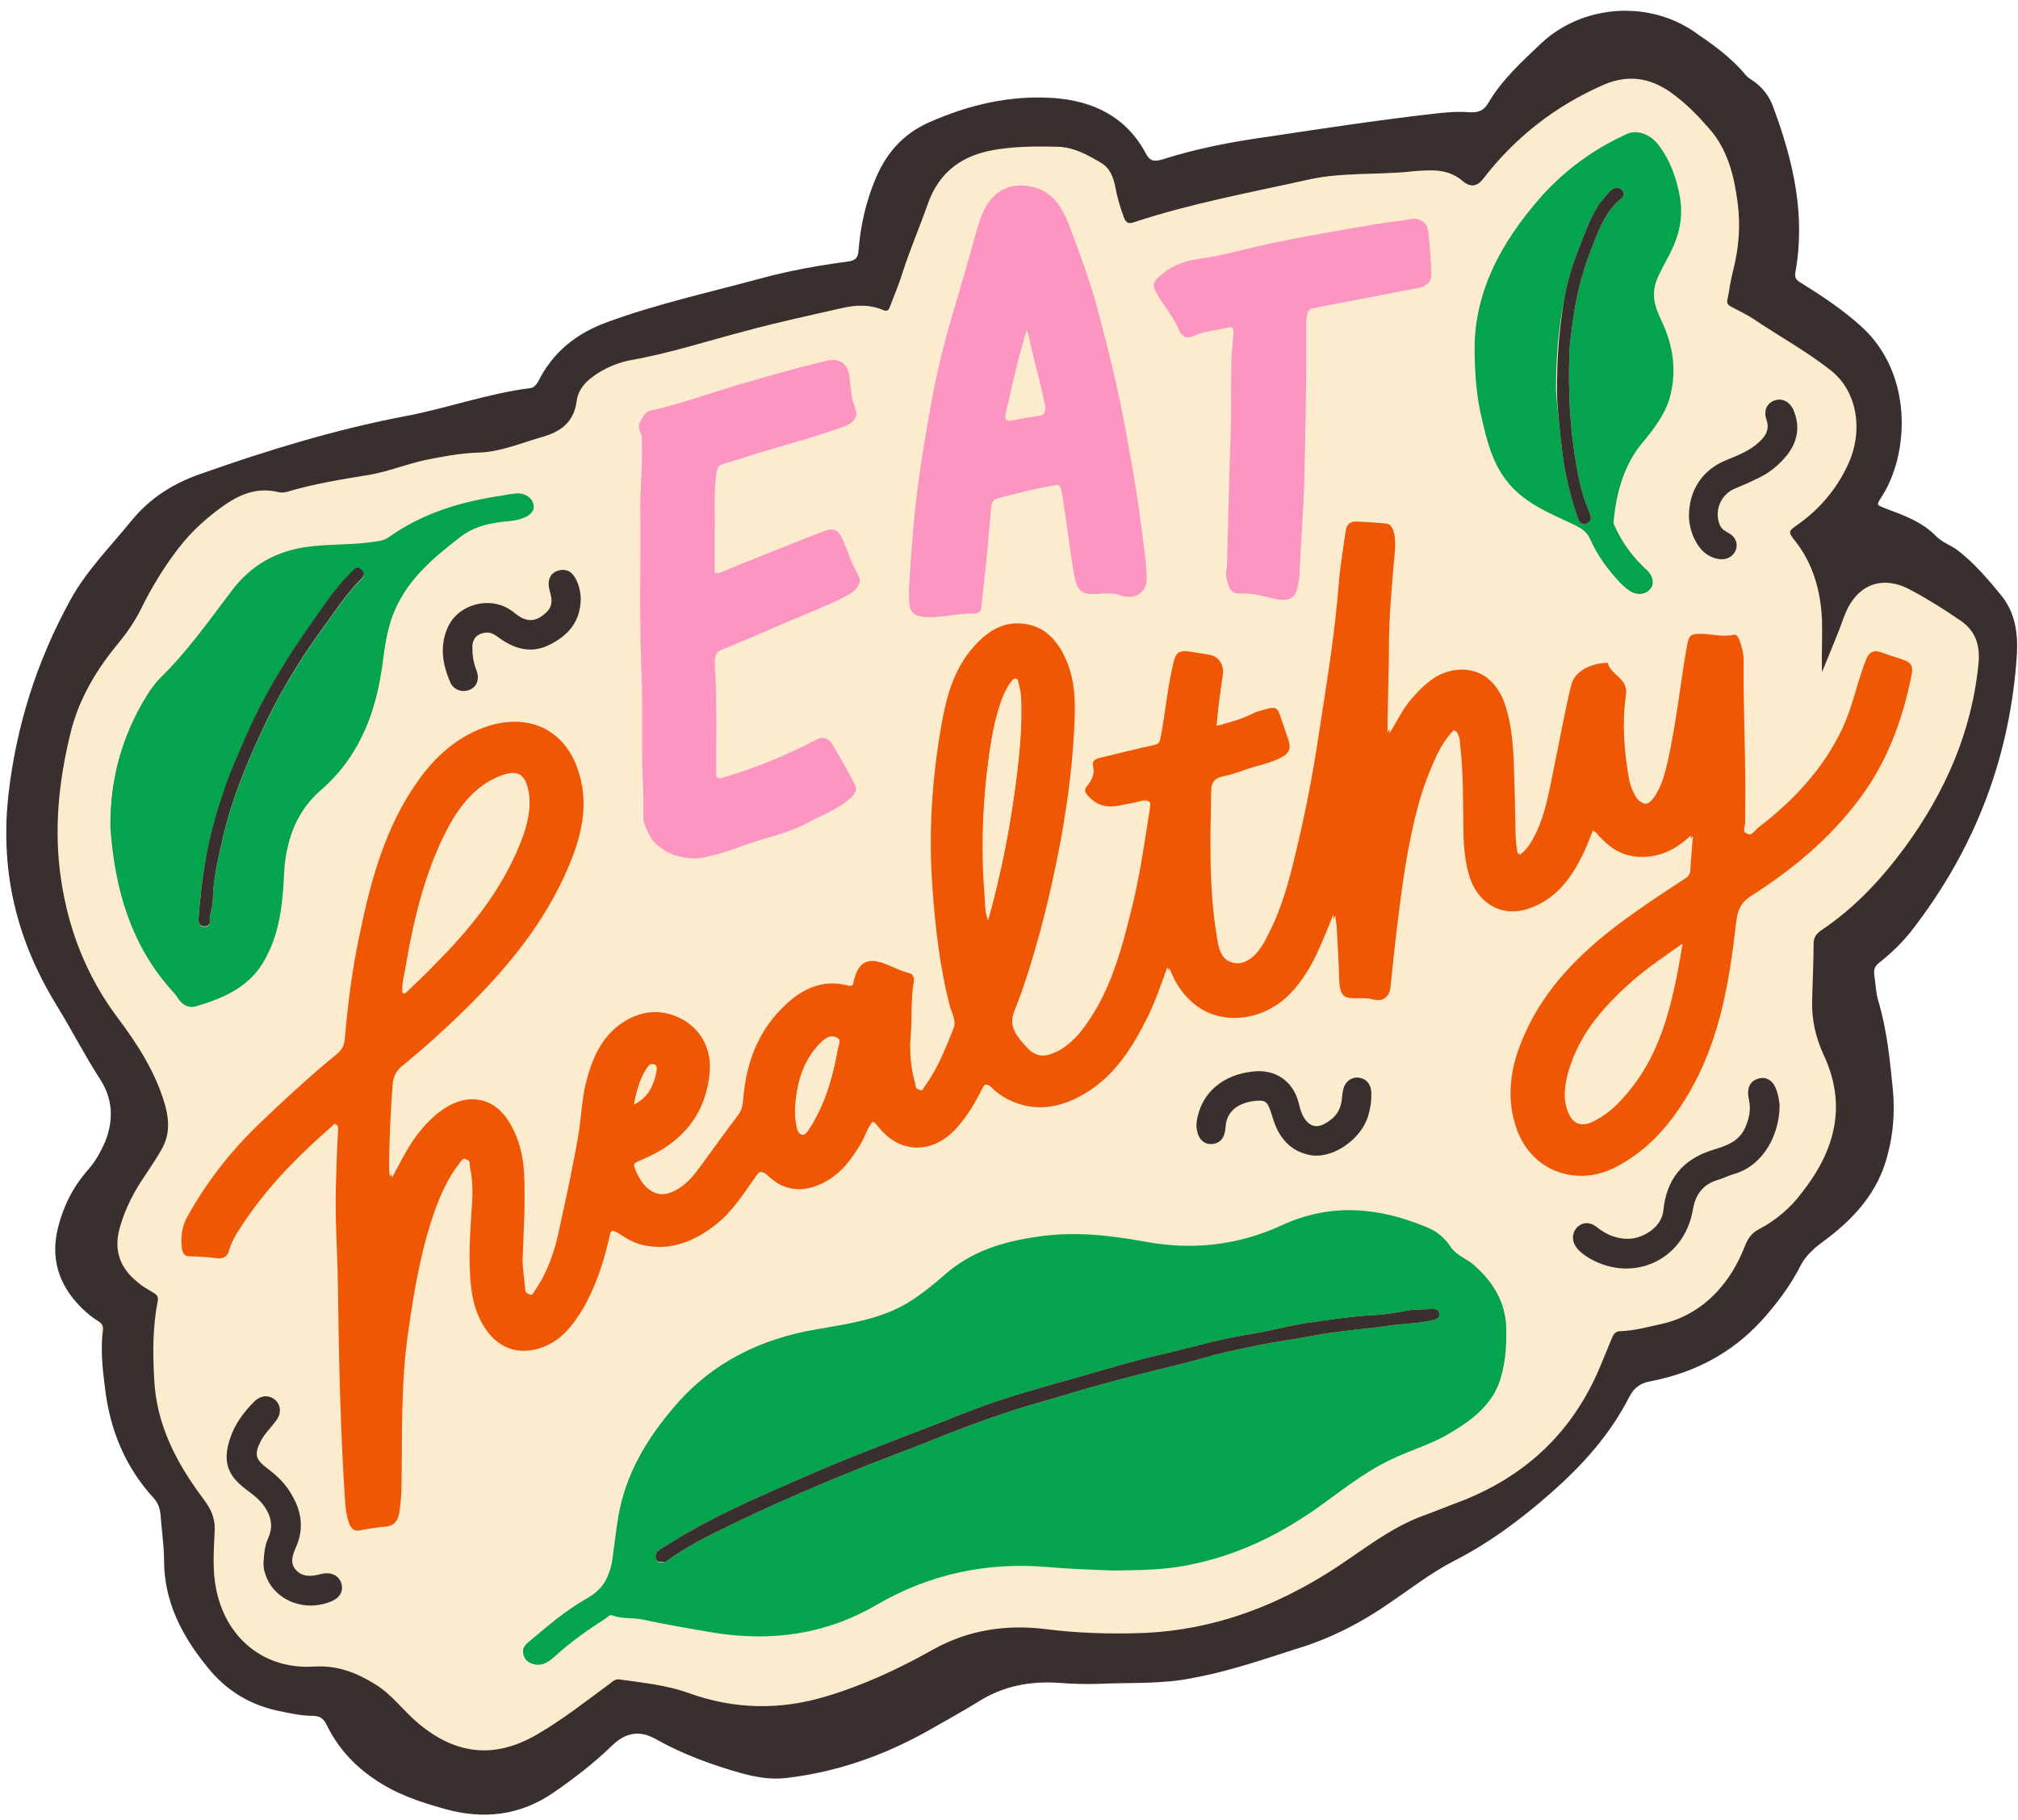 <?xml version="1.0" encoding="UTF-8"?><svg xmlns="http://www.w3.org/2000/svg" xmlns:xlink="http://www.w3.org/1999/xlink" height="369.5" preserveAspectRatio="xMidYMid meet" version="1.0" viewBox="-181.3 272.8 409.7 369.5" width="409.7" zoomAndPan="magnify"><g id="change1_1"><path d="M-115.8,365.3l43.1-9.7l14.7-10.7l54.7-17c0,0,2-23.3,9.3-25.3s31.3-11.6,45.7,7.2l66.4-7.9l23.4-17.3H159 l16.4,14.5v31.5l23.3,18.1l-5.3,37.6l27.3,9.7v25.2l-13,30.5l-14.3,16.8l4.7,39l-36.4,38.4l-13.2,4.7l-23.7,26.9L74,605.9l-51.8,4.8 l-28.7,10.5l-33.5,3.3l-12.3-4.7l-20.3,13.3l-23.3-5.2l-19.7-10.8l-14.3-6.5l-14.8-20.8v-15.4l-14-13.8l-2.5-19.8l-4-17.7l12.7-24.3 l-20-40l3.1-53.7l28.6-33L-115.8,365.3z" fill="#FCECCD"/></g><g id="change2_1"><path d="M65.8,419.6c3.3-0.9,6.2-1.7,9.2-2.6c2.9-0.9,3.4-0.6,4.3,2.2c0.4,1.4,0.9,2.7,1.4,4.1 c0.6,1.6,0.3,2.5-1.3,3.4c-2.4,1.3-5,1.7-7.5,2.6c-1.4,0.5-2.8,1-4.3,1.3c-1.8,0.3-2.6,1.1-2.6,3c-0.2,10-0.5,20,1.2,29.9 c0.1,0.7,0.2,1.3,0.4,1.9c0.7,2.8,3.2,3.8,5.6,2.3c2.2-1.4,3.2-3.6,4.3-5.8c3-6,4.5-12.6,6-19.1c1.9-8.1,3.3-16.3,4.5-24.5 c1.4-9,2.8-17.9,3.5-27c0.3-3.6,0.9-7.1,1.4-10.7c0.2-1.3,0.9-2,2.3-1.9c1.9,0.1,3.9,0.2,5.8,0.4c1.1,0.1,1.7,0.7,2,1.7 c0.3,1.3,0.4,2.6,0.3,4c-0.5,6-1.1,11.9-1.2,17.9c-0.1,5.6-0.2,11.1-0.3,16.7c0,0.6,0,1.2,0,2.3c1.6-2.6,2.7-4.9,4.3-6.8 c1.9-2.2,3.9-4.3,6.6-5.4c5.4-2.1,10.7,0.4,12.8,6.1c1.3,3.6,1.8,7.4,1.9,11.3c0.2,5.2,0.2,10.3,0.4,15.5c0,1.3,0.2,2.5,0.4,4 c1.7-1.2,2.5-2.8,3.3-4.4c2-4.1,2.7-8.5,3.6-12.9c1.2-5.7,2.2-11.5,3.6-17.2c0.8-3.3,5-4.6,7.5-4.5c0.1,0,0.3,0,0.3,0.1 c0.4,2.6,4.2,3,3.7,6.6c-0.8,5.6-0.4,11.3,0.6,16.9c0.2,1.3,0.7,2.5,1.3,3.6c1.1,1.8,2.1,1.9,3.4,0.1c1.5-2.1,2.1-4.5,2.7-6.9 c1.8-7.9,2.6-16,4-23.9c0.4-2.1,0.7-2.4,2.8-2.4c2.2,0,4.4,0.7,6.6,0.2c1-0.2,1.5,0.9,1.8,1.7c0.4,1.1,0.8,2.3,0.7,3.6 c-0.1,10.5,0.5,21,0.3,31.5c0,0.4,0,0.8,0,1.2c0.1,0.8-0.6,2,0.1,2.4c0.8,0.5,1.5-0.7,2.1-1.2c7.2-5.5,13.3-12,17.2-20.3 c1.9-4.1,2.8-8.5,4.3-12.7c0.2-0.5,0.4-1,0.6-1.5c0.6-1.3,1.5-1.6,2.8-1.2c1.6,0.6,3.2,1,4.7,1.6c1.8,0.6,2.4,1.4,2,3.2 c-1.8,9.1-4.9,17.6-10.5,25.1c-6.1,8.2-13.8,14.5-22.2,19.9c-2,1.3-2.6,2.8-2.9,5.1c-1.4,12.4-3.3,24.6-10,35.5 c-3.6,6-8.2,11.1-14.5,14.4c-8.4,4.3-17.9,0.4-20.7-8.6c-2-6.3-0.9-12.4,1.7-18.3c4.1-9.5,11.2-16.6,19.4-22.8 c4.3-3.2,8.8-6.2,13.3-9.1c0.8-0.5,1.1-1.1,1.1-2c0.1-2,0.3-4.1,0.5-6.6c-3.1,3-6.4,4.6-10.4,4.4c-4-0.1-6.9-2.3-9.5-5.4 c-0.7,1.7-1.3,3.4-2.1,5c-2.2,4.5-5.1,8.5-9.9,10.5c-5.8,2.4-11.4-0.2-13.4-6.1c-1.1-3.5-1.3-7.1-1.3-10.7c-0.1-5.2,0-10.4-0.6-15.6 c-0.1-1.1,0-2.3-0.9-3.5c-2.1,2.2-3.3,4.8-4.5,7.4c-2.9,6.7-4.3,13.8-5.5,21c-1.3,7.9-2.1,15.8-2.9,23.8c-0.2,2.1-1.7,3.1-3.7,2.5 c-1.1-0.3-2.2-0.3-3.3-0.2c-2.8,0.1-3.7-0.9-3.8-3.7c-0.1-3.6-0.3-7.1-0.5-10.7c0-0.7-0.2-1.4-0.3-2.6c-1,2.5-1.8,4.5-2.7,6.5 c-1.6,3.5-3.4,6.8-6.1,9.6c-5.1,5.2-12.7,6.4-18.4,2.9c-2.4-1.5-4.2-3.6-5.5-6.1c-0.3-0.6-0.6-1.3-1-2.2c-1.4,3.8-2.6,7.3-4.3,10.7 c-3,5.7-6.4,11.1-11.9,14.6s-11.3,4.4-17.2,1c-1-0.6-1.9-1.3-2.7-2.1c-0.7-0.7-1-0.6-1.4,0.3c-1.3,2.7-2.9,5.3-4.9,7.7 c-5.1,6.1-12.2,5.9-17-0.4c-0.1-0.1-0.2-0.2-0.4-0.5c-1.1,1.3-1.5,2.9-2.3,4.3c-1.9,3.4-4.2,6.4-7.8,8.2c-4.2,2.1-8.1,1.6-11.5-1.6 c-0.9-0.9-1.3-0.9-2.1,0.2c-2.4,3.5-4.7,7.1-8.1,9.8c-4.4,3.5-9.2,5.5-14.9,4.2c-1.8-0.4-3.4-1.3-4.9-2.3c-1.3-0.9-1.5-0.8-1.9,0.8 c-1.1,5.2-2.7,10.2-5.5,14.7c-1.9,3.2-4.2,6.1-7.9,7.5c-4.2,1.7-8.5,0.6-11.4-2.9c-3-3.7-3.7-8.1-3.9-12.6 c-0.2-4.4,0.1-8.9,0.4-13.3c0.2-2.7,0.2-5.3-0.4-8c-0.1-0.5,0.1-1.3-0.6-1.4c-0.6-0.1-0.9,0.6-1.2,1c-2.2,2.8-3.7,5.9-4.8,9.2 c-2.9,8-4.3,16.4-5.5,24.8c-1.6,10.8-1.1,21.6-1.4,32.4c0,1.6-0.1,3.2-0.5,4.8c-0.3,1.6-1.3,2.4-2.8,2.5c-1.7,0.1-3.3,0.3-4.9,0.7 c-1.6,0.3-2.5-0.5-2.9-1.8c-0.4-1.2-0.6-2.5-0.7-3.7c-1-14.8-1.3-29.6-1.5-44.5c-0.1-6.8-0.6-13.5-0.4-20.3c0.1-3.5,0.2-7,0.4-10.5 c0-0.5,0.2-1.1-0.2-1.8c-0.8,0.7-1.5,1.3-2.2,2c-6.5,5.7-12.4,11.9-17,19.2c-0.9,1.5-1.8,2.9-2.3,4.6c-0.3,1.2-1.1,1.7-2.3,1.6 c-1.9-0.2-3.8-0.3-5.6-0.4c-1.4,0-2-0.8-2.1-2c-0.2-2.1,0-4.1,1-6c3.9-7.1,8.8-13.4,14.6-19c5.1-4.9,10.3-9.7,15.8-14.2 c1-0.8,1.6-1.8,1.7-3.1c0.6-7.1,1.5-14.2,3-21.2c2.3-11.1,5.2-21.9,11.9-31.3c3.7-5.2,8.4-9.3,14.6-11.2c7.4-2.2,15.1,0.4,18.1,8.8 c2.5,6.9,1,13.5-1.7,19.9c-4.8,11.5-12.6,20.9-21.4,29.5c-4,3.9-8.1,7.6-12.4,11.1c-1.3,1.1-1.9,2.2-2,4c-0.4,5.6-0.6,11.2-0.7,16.8 c0,0.6,0,1.1,0.2,1.7c1.5-2.7,2.8-5.5,4.6-8c1.9-2.6,4-4.9,6.8-6.5c4.8-2.8,10.1-1.3,13,3.8c1.8,3.1,2.6,6.4,2.8,10 c0.3,5.8-0.2,11.7-0.3,17.5c-0.1,1.9,0.3,3.8,0.5,5.6c0,0.5,0.1,1.3,0.7,1.4c0.5,0.1,0.7-0.6,1-1c2.5-3.7,3.9-7.8,4.8-12.1 c1.4-6.4,2.8-12.8,3.9-19.2c0.6-3.5,0.7-7.1,1.5-10.5c1.2-4.8,3-9.4,7.4-12.4c4.2-2.8,8.6-2.9,12.9-0.4c4.3,2.6,5.8,6.7,5.2,11.4 c-1,8.3-5.9,13.7-13.5,16.9c-2,0.9-2.1,0.8-1.2,2.8c2.1,4.5,5,5.3,9,2.3c1.8-1.4,3.1-3.3,4.4-5.1c2.2-3,4.4-6.1,6.7-9.1 c0.8-1,1-2.1,1.1-3.4c0.6-7.4,3.1-14,8.6-19.1c3.5-3.3,7.6-5.2,12.6-3.9c0.6,0.2,1.1,0.1,1.2-0.7c0-0.3,0.1-0.5,0.2-0.8 c0.9-3.3,2.8-4.2,6.2-2.9c1.6,0.6,3.2,1.5,5,1.9c1.1,0.3,1.3,1.2,1.2,2.1C4,476,4.3,479.6,4,483.1c-0.3,3.3,0,6.6,0.9,9.9 c0.1,0.5,0.2,1.1,0.7,1.2s0.6-0.6,0.9-0.9c2.6-3.6,4.2-7.7,5.8-11.7c0.6-1.6-0.3-2.9-0.7-4.3c-2.1-8-3-16.1-3.6-24.3 c-0.8-11-0.1-22,1.8-32.8c1-5.8,2.5-11.5,6.6-16.1c3-3.4,6.6-5.6,11.5-4.4c3.9,1,6.2,3.9,7.7,7.4c1.5,3.4,1.8,7.1,1.7,10.8 c-0.2,8.6-1.3,17-2.8,25.5c-1.1,6.4-2.5,12.7-4.3,19c-1.5,5.4-3.1,10.8-5.2,16c-1.1,2.9,0.2,4.8,2.9,7.6c1.5,1.6,3.4,1.4,6,0 c3.5-2.1,5.6-5.4,7.6-8.8c3.3-5.9,5.1-12.4,6.7-18.9c1.8-6.9,2.8-14,3.9-21c0.3-1.9,0.2-2-1.6-1.6c-1.5,0.3-2.9,0.6-4.4,0.9 c-2.5,0.5-4.6-0.2-6.4-2.1c-0.7-0.7-1-1.3-0.3-2.1c1-1.2,1.6-2.5,1.2-4.1c-0.2-0.9,0.4-1.4,1.3-1.6c3.7-0.9,7.3-1.8,11-2.6 c0.9-0.2,1.2-0.4,1.4-1.4c1-5.1,1.4-10.2,2.6-15.2c0.5-2.2,1.1-2.7,3.3-2.4c1.3,0.2,2.5,0.4,3.8,0.6c2.6,0.4,3.8,2.2,3.3,4.8 C66.5,412.9,66.1,416.1,65.8,419.6z M-99.4,473.9c0.5,0.2,0.7-0.2,0.9-0.4c1.9-1.8,3.9-3.7,5.7-5.6c7-7,13.2-14.7,17-23.9 c1.4-3.4,2.5-6.9,1.8-10.6c-0.7-3.6-2.4-4.4-5.9-3c-4.7,1.9-7.8,5.7-10.2,10c-4.7,8.7-7,18.2-8.7,27.9 C-99,470.2-99.6,472-99.4,473.9z M160.3,464.4c-3.7,2.6-7.1,4.9-10.1,7.5c-5.4,4.8-10.2,10-12.6,17c-1,2.8-1.6,5.7-0.6,8.6 c1,3,3,3.6,5.7,2.1c2-1.1,3.7-2.4,5.2-4.1C156,487,158.4,476.1,160.3,464.4z M19.4,459c0.5-1.8,0.9-3.1,1.2-4.4 c1.9-7.5,3.3-15,4.3-22.6c0.8-5.9,1.4-11.9,1.1-17.9c-0.1-0.9-0.3-1.7-0.5-2.6c-0.1-0.3-0.1-0.9-0.6-0.9c-0.4-0.1-0.7,0.3-0.9,0.6 c-0.9,1.2-1.6,2.6-2.1,4.1c-1.6,4.6-2.2,9.4-2.8,14.3c-0.9,8.2-1.1,16.4-0.4,24.6C18.8,455.6,18.7,457.1,19.4,459z M-19.7,497.4 c0,0.7-0.1,1.5,0,2.2c0.2,1.1,0.2,2.7,1.3,3c0.9,0.2,1.5-1.3,2.1-2.1c0.1-0.1,0.2-0.3,0.2-0.4c2.7-4.6,4.1-9.7,5-15 c0.1-0.5,0.6-1-0.1-1.5c-0.6-0.4-1.3-0.5-2-0.2c-0.6,0.3-1.1,0.7-1.6,1.2C-18.2,488.1-19.6,492.5-19.7,497.4z M-52.4,496.6 c2.5-1.4,3.7-3.5,4.3-5.9c0.1-0.6,0.4-1.5-0.4-1.8s-1.3,0.5-1.7,1.1C-51.4,491.9-52,494.1-52.4,496.6z" fill="#EF5705"/></g><g id="change3_1"><path d="M44.8,591.7c-4.4-0.2-8.8-0.3-13.2-0.7c-12.5-1.1-24.2,1.4-35,7.7c-10.3,6-21.4,7.5-33.1,5.6 c-4.7-0.8-9.4-1.6-14.1-2.6c-2.1-0.5-4.3-0.1-6.4-0.9c-0.5-0.2-0.9,0.3-1.3,0.6c-3.6,2.3-7,4.7-10.1,7.5c-0.6,0.6-1.3,1.1-2,1.5 c-1.4,0.8-3.4,0.4-4.2-0.7c-0.9-1.3-0.6-3,0.8-4.2c3.7-3.1,7.4-6.3,11.7-8.8c2.9-1.6,4.6-3.7,5.1-7.1c0.6-4,0.9-8.1,1.9-12 c2-7.7,6.1-14.2,11.2-20.2c7.6-8.8,17.4-13.6,28.8-15.5c6.3-1.1,12.6-2,18.3-5.3c2.6-1.5,5-3.4,7.3-5.5c5.5-4.9,12.1-6.9,19.2-8 c7.3-1.1,14.5-0.3,21.7,1c9.7,1.7,19,0.7,27.8-3.3c10-4.6,19.7-3.7,29.5,0.4c2,0.9,3.6,2.3,4.9,4.1c1.2,1.8,3.3,2.3,4.8,3.7 c3.8,3.4,6.2,7.4,6.4,12.5c0.2,4-0.1,7.9-1.6,11.8c-1.9,5.1-5.9,8-10.3,10.6c-3.9,2.3-8.3,3.5-12.3,5.5c-5.5,2.7-10.2,6.6-15.2,10.1 c-7.4,5.1-15.3,8.9-24.1,10.8C55.8,591.6,50.4,591.6,44.8,591.7z M-46.9,590c0.6,0.1,1.1-0.3,1.5-0.6c3.3-2.4,7-4.3,10.7-6.1 c9.9-4.9,20-9.2,30.3-13.3c3.8-1.5,7.6-2.9,11.4-4.4c5.6-2.3,11.2-4.4,17-6.3c3.9-1.3,7.9-2.3,11.8-3.5c4.5-1.4,9.1-2.6,13.7-3.8 s9.2-2.2,13.7-3.5c3.4-1,6.8-1.7,10.3-2.4c4.1-0.9,8.4-1.4,12.5-2.2c4.8-0.9,9.8-1.2,14.6-1.9c3.1-0.5,6.2-0.4,9.2-1.2 c0.7-0.2,1.2-0.4,1.1-1.2c0-0.8-0.6-1-1.3-1c-1.9,0.1-3.9,0-5.8,0.4c-2.4,0.5-4.9,0.8-7.4,0.9c-4.1,0.3-8.1,0.9-12.2,1.5 c-4.1,0.6-8.2,1.8-12.3,2.4c-6.2,1-12.1,2.8-18.2,4.2c-5.6,1.3-11.1,3-16.7,4.6c-5.4,1.5-10.8,3-16.2,4.8 c-5.1,1.7-10.1,3.9-15.2,5.8c-7.8,3-15.7,6-23.4,9.4c-8,3.5-16.1,6.9-23.7,11.3c-2,1.1-3.9,2.3-5.8,3.5c-0.7,0.4-1.1,1.1-0.8,2 C-47.9,590.1-47.4,590-46.9,590z M-158.9,440.8c-0.1-9.9,2.3-19,7.5-27.3c0.8-1.3,1.7-2.6,2.8-3.7c5.5-5.4,9.9-11.6,14.5-17.7 c3.9-5.2,9-8.2,15.7-9c4.6-0.5,9.3-0.3,13.9-1.1c0.8-0.1,1.6-0.4,2.3-0.8c6.9-5,14.8-7.3,23.2-8.5c0.9-0.1,1.8-0.3,2.6-0.4 c1.7-0.2,3.3,0.8,3.6,2.2c0.3,1.6-0.6,2.9-2.3,3.5c-1.5,0.6-3,0.6-4.6,0.8c-3,0.4-5.8,1.2-8.1,3c-5.3,4.1-10.4,8.3-13.2,14.6 c-1.4,3-1.9,6.2-2.3,9.5c-1.3,10.4-4.5,20-12.7,27.2c-4.9,4.2-7.1,9.7-7.4,16.1c-0.3,6.3-0.9,12.5-4,18.2c-3,5.7-8.3,8-14,9.7 c-1.7,0.5-3-0.3-3.9-1.8c-0.2-0.3-0.4-0.6-0.6-0.8C-154.7,465-158,453.4-158.9,440.8z M-141,459.4c0,0.8,0.2,1.5,1.1,1.6 c0.6,0,1.2-0.2,1.2-0.9c-0.1-1.5,0.6-2.9,0.6-4.4c0.1-4.6,1.2-9,2.2-13.4c1.7-7,4.4-13.7,7.4-20.2c3.4-7.5,7.6-14.6,12.4-21.2 c2.5-3.4,4.8-7,7.7-10c0.7-0.7,1.5-1.4,0.5-2.3c-1-1-1.6,0-2.2,0.6c-3.4,3.3-5.9,7.3-8.6,11.1c-4.9,7-9.3,14.3-12.7,22.1 c-1.7,3.9-3.4,7.7-4.7,11.7c-1.5,4.4-2.7,8.9-3.5,13.6C-140.3,451.4-140.7,455.4-141,459.4z M118.1,345.3 c-0.5-13.2,5.3-23.7,13.9-33.3c4.9-5.4,10.6-9.5,17.2-12.5c1.8-0.8,4.6,0,6.3,2.1c2.6,3.2,3.8,6.9,4.5,10.9c0.8,4.8-0.7,9.1-3,13.2 c-0.6,1.1-1.2,2.3-1.7,3.4c-1.3,3-0.3,5.7,1,8.5c2.3,4.8,3,9.8,1.7,15.1c-1,3.8-3.2,6.8-5.6,9.7c-3.9,4.5-5.3,9.9-5.9,15.6 c-0.1,0.6,0.3,1.2,0.5,1.7c1.5,3.2,3.6,6,6.2,8.3c1.4,1.3,1.6,2.9,0.7,4.2c-0.9,1.3-2.7,1.6-4.3,0.6c-0.6-0.4-1.2-0.9-1.8-1.5 c-2.6-2.7-4.8-5.7-6.3-9.1c-0.7-1.5-1.7-2.1-3.1-2.8c-5.1-2.4-10.5-4.5-14-9.2c-2.8-3.7-3.9-8.2-4.9-12.6 C118.5,353.5,118.2,349.4,118.1,345.3z M134.6,352.1c0.2,3,0.7,7.5,1.2,11.9c0.5,4.5,1.5,8.8,2.9,13c0.3,0.9,0.6,2.6,2.1,2.1 s0.7-2,0.3-3c-1.2-2.9-1.9-6-2.4-9.1c-1.3-7.3-1.6-14.6-1.4-22c0.1-2.8,0.5-5.5,0.9-8.2c0.7-4.8,2-9.5,3.8-14 c1.3-3.3,2.5-6.7,5.3-9.2c0.7-0.6,1.6-1.2,0.7-2.2c-0.8-0.9-1.8-0.4-2.5,0.3c-1,1.1-2.1,2.3-2.8,3.6c-1.5,2.6-2.5,5.5-3.6,8.3 c-1.3,3.3-2.3,6.8-2.9,10.3C135.1,339.5,134.6,345.1,134.6,352.1z" fill="#03A44D"/></g><g id="change4_1"><path d="M-50.7,433.6c-0.5-8.4,0-16.8-0.4-25.1c-0.4-10.6-0.1-21.2-0.2-31.8 c-0.1-4.7,0.5-9.4,0.3-14.1c0-0.6,0.1-1.3-0.2-1.8c-0.9-1.9-0.1-3.4,1-4.8c0.4-0.5,0.9-0.6,1.4-0.7c5.7-1.3,11.2-3.3,16.9-5 c6.2-1.8,12.4-3.6,18.7-5.1c2.6-0.6,4.2,0.8,4.5,3.4c0.2,2.1,0.3,4.2,1.1,6.2c0.8,2.1-0.1,3.8-2.3,4.6c-6.4,2.3-13,4-19.4,6 c-1.7,0.6-3.5,1.1-5.2,1.6c-0.9,0.3-1.1,0.7-1.3,1.6c-0.5,3.9-0.2,7.8-0.3,11.6c0,2.3,0,4.7,0,7c0,1,0,1.5,1.3,1 c6.5-2.7,13.1-5.3,19.7-7.9c3.3-1.3,4-1.1,5.4,2.2c0.9,2.1,1.5,4.2,2.7,6.2c1,1.7,0,3.8-2.1,4.9c-3.6,1.9-7.4,3.4-11.2,5 c-4.9,2.1-9.7,4.2-14.6,6.2c-0.9,0.4-1.2,0.9-1.2,1.9c0.5,7.4,0.3,14.9,0.3,22.3c0,1.1,0.4,1.1,1.3,0.9c6.6-1.9,13-4.5,19-7.7 c1.2-0.7,2.4-0.4,3.2,0.8c1.6,2.7,3.2,5.4,4.6,8.2c0.8,1.6,0,2.9-1.2,3.9c-2.5,2.1-5.5,3.2-8.3,4.7c-4.2,2.3-8.9,3.1-13.2,4.7 c-2.6,1-5.2,1.8-7.9,2.4c-3.7,0.8-9.3-0.7-11.3-4.8c-0.6-1.2-1.2-2.5-1.1-3.9C-50.7,436.8-50.7,435.2-50.7,433.6z M3.3,395.1 c0.1,2.1,1.1,2.8,3.2,3c3.4,0.2,6.6-0.8,9.9-0.7c0.9,0,1.5-0.5,1.6-1.4c0.3-3.1,0.7-6.3,1-9.4c0.4-3.7,0.7-7.5,1-11.2 c0.1-0.6,0.4-1.1,0.9-1.3c4-1.1,8-2.1,12.1-2.8c0.7-0.1,0.9,0.1,1.1,0.8c0.4,1.6,0.5,3.2,0.8,4.7c0.6,4.1,1.1,8.2,1.8,12.3 c0.5,2.9,1,4.6,4.6,4.3c1.6-0.1,3.3-0.3,4.9,0.3c3,1,5.4-0.6,5.4-3.8c0-3.7-0.7-7.3-1.1-10.9c-0.7-5.5-1.6-10.9-2.6-16.3 c-1.6-9.4-3.8-18.6-6.3-27.8c-1.5-5.7-3.6-11.2-5.6-16.6c-1.7-4.4-3.8-7.9-9.1-8.4c-2.2-0.2-4,0.3-5.7,1.6c-2.3,1.8-3.2,4.5-4,7.1 c-1.7,5.9-3.3,11.8-5.1,17.7c-1.7,5.7-3.1,11.5-4.2,17.4c-1.4,7.7-2.7,15.4-3.5,23.2C3.9,382,3.5,387,3.2,392.1 C3.3,393.1,3.2,394.1,3.3,395.1z M29.9,350.8c0.4,1.4,0.6,2.9,1,4.4c0.2,0.9-0.1,1.3-1,1.5c-1.9,0.3-3.8,0.7-5.7,1 c-1.2,0.2-1.5-0.3-1.2-1.4c1.2-5.2,2.3-10.4,3.9-15.6c0.1-0.2,0.1-0.4,0.1-0.6c0.1,0,0.2,0,0.3,0C28.1,343.6,29,347.2,29.9,350.8z M68,391.3c0.3,1.2,1,2.1,2.3,2c2-0.1,4,0.3,5.9,0.8c5.6,1.5,5.7-0.4,6.4-4.5c0-0.2,0-0.3,0-0.5c0.3-6.3,0.8-12.7,1-19.1 c0.2-7.5,0.3-15,0.4-22.5c0-3.3,0-6.6,0-9.8c0-1.1,0.1-2.2,1.7-2.4c6.9-1.3,13.9-2.7,20.8-4c2.1-0.4,3-1.5,2.9-3.6 c-0.1-2.8-0.3-5.5-0.6-8.3c-0.2-2-1.7-3.1-3.7-2.7c-2.7,0.5-5.3,0.7-8,1.2c-7.7,1.3-15.3,2.6-22.9,4.3c-3.9,0.9-7.7,2-11.6,2.5 c-2.8,0.4-5.5,1.2-7.8,3.1c-2.2,1.7-2.4,2.8-0.9,5.2c1.4,2.3,3.2,4.4,4.2,6.9c0.5,1.3,1.6,1.8,3,1.1c2.2-1,4.6-1.1,6.9-1.7 c0.9-0.2,1.2,0.1,1.1,1c-0.1,1.8-0.3,3.5-0.4,5.3c-0.1,5.7,0,11.4-0.2,17.1c-0.3,8.5-0.5,16.9-0.7,25.3 C67.4,389.2,67.7,390.3,68,391.3z" fill="#FD95C2"/></g><g id="change1_2"><path d="M188.5,409.9c1.2-2.9,2.4-5.8,3.6-8.7c0.4-1,0.7-2,1.1-3c2.5-6.2,7.7-8.2,13.6-5 c3.4,1.9,6.7,4,9.9,6.1c3,2,4,5,3.7,8.5c-1.2,14-6.7,26.4-15,37.6c-4.8,6.5-10.3,12.4-17.1,16.9c-1,0.6-1.4,1.4-1.4,2.6 c0,3.8-0.2,7.7-0.3,11.5c-0.1,3.9,0.6,7.5,2.3,11c4.9,10.3,2.3,19.6-4.4,28.1c-2.4,3-5.3,5.6-8.7,7.4c-1.4,0.7-2.3,1.9-2.8,3.3 c-1.4,3.6-3.3,6.9-6,9.7c-3.1,3.2-6.9,5.4-11.3,6.3c-2.7,0.5-5.3,1.2-8,1.4c-0.9,0-1.4,0.5-1.7,1.3c-0.8,2-1.6,3.9-2.4,5.8 c-5.6,13.5-15.4,22.6-29,27.7c-2.3,0.9-4.5,1.8-6.8,2.6c-5.5,2-10.2,5.3-14.9,8.6c-12.9,9-26.9,14.8-42.8,15.3 c-6.3,0.2-12.6,0-19-0.8c-8-1-15.7,0.1-22.9,4.1c-6.9,3.8-14,7.1-21.6,9.5c-9.5,2.9-18.8,2.7-28-0.6c-4.6-1.7-9.4-2.1-14.2-2.8 c-0.8-0.1-1.2,0.4-1.8,0.8c-4.9,3.6-9.6,7.3-14.9,10.4c-8.6,5-16.5,4.1-24.1-2.3c-3-2.5-5.3-5.8-8.7-7.9c-3.8-2.4-7.7-4-12.5-3.6 c-11.7,0.8-20.1-7.8-20.3-20.2c-0.1-2.6,0.2-5.2,0.2-7.8c0-2.2-0.8-4-2.2-5.9c-5.4-7.3-9.7-15.2-10.1-24.6 c-0.2-5.2-0.3-10.4,0.7-15.6c0.2-1-0.1-1.5-1-1.9c-1.1-0.6-2.1-1.3-3-2c-3.7-3-4.9-6.8-3.6-11.4c1.1-3.8,2.9-7.2,5.1-10.4 c1.2-1.7,2.3-3.4,3.3-5.2c1.6-2.7,1.7-5.6,0.8-8.7c-1.9-6.9-5.6-12.7-9.9-18.3c-6.2-8.2-9.9-17.6-11.3-27.8c-1.5-10-0.5-20,1.9-29.7 c1.7-7,5.3-13,9.9-18.5c1.7-2.1,3.2-4.3,4.4-6.7c2.1-4.3,4.6-8.3,7.5-12.2c2.8-3.7,6.2-6.7,10-9.3c3.1-2.1,6.5-3.1,10.3-2.3 c0.7,0.2,1.4,0.1,2.1-0.1c5.5-1.6,11-2.5,16.6-3.4c3.8-0.6,7.5-2.2,11.3-3c3.5-0.7,7.1-1.3,10.7-1.5c4.3-0.2,8.3-1.9,12.4-3 c4.1-1.2,7-3,7.6-7.6c0.4-2.7,2.5-4.5,4.9-5.9c1.9-1.1,4-1.9,6.2-2.3c7.9-1.4,15.5-3.9,23.2-5.9c6.5-1.7,13.2-3.2,19.8-4.7 c2.7-0.6,5.5-0.7,8.2,0.5c0.9,0.4,1-0.1,1.3-0.8c0.8-2.1,1.7-4.2,2.4-6.4c1.5-4.8,3.5-9.5,5.2-14.2c2.5-7,7.4-10.4,14.4-11.3 c4-0.6,8.1-0.6,12.1-0.5c3.3,0.1,6.1,1.7,8.8,3.3c1.7,1,2.5,2.8,2.8,4.7c0.4,2.2,1,4.3,1.8,6.4c0.5,1.2,1,1.3,2.1,0.9 c11.5-3.8,23.5-5.9,35.3-8.6c6.6-1.5,13.5-1,20.2-1.6c1.7-0.1,3.3-0.2,5-0.3c2.4,0,4.5,0.6,6.3,2.2c1.6,1.4,2.9,1.1,4.2-0.6 c6.5-8.4,14.6-14.7,24.4-19c5.6-2.5,10.2-1.1,14.6,2.3c2.5,1.9,4.7,4.2,6.8,6.6c3.8,4.3,5.1,9.6,5.8,15.2c0.6,4.7,0.2,9.3-1,13.9 c-0.5,1.9-0.7,3.8-1.1,5.7c-0.2,0.8,0.3,1.1,0.8,1.4c1.5,0.8,3,1.5,4.4,2.4c5.3,3.6,10.9,6.6,15.9,10.6c5.3,4.3,6.6,12.3,3.3,19.2 c-2.3,4.8-5.6,8.9-10.1,12c-2,1.4-2,1.5-0.5,3.4c3.6,4.7,5.1,10.1,5.4,15.8C188.7,402.6,188.5,406.2,188.5,409.9z M65.7,420.2 c0.3-3.5,0.7-6.7,1.2-9.9c0.5-2.6-0.8-4.4-3.3-4.8c-1.3-0.2-2.5-0.4-3.8-0.6c-2.2-0.3-2.8,0.2-3.3,2.4c-1.2,5-1.6,10.2-2.6,15.2 c-0.2,1-0.5,1.2-1.4,1.4c-3.7,0.8-7.3,1.7-11,2.6c-0.9,0.2-1.5,0.8-1.3,1.6c0.3,1.6-0.3,2.9-1.2,4.1c-0.6,0.8-0.3,1.4,0.3,2.1 c1.8,1.9,3.9,2.6,6.4,2.1c1.5-0.3,2.9-0.5,4.4-0.9c1.8-0.4,1.9-0.3,1.6,1.6c-1.1,7-2.2,14.1-3.9,21c-1.7,6.5-3.4,13-6.7,18.9 c-1.9,3.4-4,6.8-7.6,8.8c-2.5,1.5-4.5,1.6-6,0c-2.7-2.8-4-4.7-2.9-7.6c2.1-5.2,3.7-10.6,5.2-16c1.7-6.3,3.1-12.6,4.3-19 c1.5-8.4,2.6-16.9,2.8-25.5c0.1-3.7-0.2-7.3-1.7-10.8s-3.8-6.4-7.7-7.4c-4.8-1.2-8.4,1-11.5,4.4c-4.1,4.6-5.6,10.3-6.6,16.1 c-1.8,10.9-2.6,21.8-1.8,32.8c0.6,8.2,1.5,16.3,3.6,24.3c0.4,1.4,1.3,2.7,0.7,4.3c-1.6,4.1-3.2,8.1-5.8,11.7c-0.2,0.3-0.4,1-0.9,0.9 c-0.6-0.1-0.6-0.7-0.7-1.2c-0.9-3.2-1.2-6.6-0.9-9.9c0.3-3.5,0-7.1,0.6-10.6c0.2-0.9-0.1-1.8-1.2-2.1c-1.7-0.4-3.3-1.3-5-1.9 c-3.4-1.3-5.3-0.4-6.2,2.9c-0.1,0.3-0.2,0.5-0.2,0.8c-0.1,0.8-0.6,0.8-1.2,0.7c-5-1.3-9.1,0.6-12.6,3.9c-5.4,5.1-7.9,11.7-8.6,19.1 c-0.1,1.3-0.3,2.3-1.1,3.4c-2.3,3-4.5,6.1-6.7,9.1c-1.3,1.8-2.6,3.7-4.4,5.1c-3.9,3-6.9,2.2-9-2.3c-0.9-2-0.9-1.9,1.2-2.8 c7.6-3.2,12.5-8.6,13.5-16.9c0.6-4.7-1-8.8-5.2-11.4c-4.3-2.6-8.7-2.4-12.9,0.4c-4.4,2.9-6.1,7.5-7.4,12.4c-0.9,3.4-0.9,7-1.5,10.5 c-1.1,6.4-2.5,12.8-3.9,19.2c-0.9,4.3-2.3,8.5-4.8,12.1c-0.3,0.4-0.5,1.1-1,1c-0.7-0.1-0.7-0.9-0.7-1.4c-0.2-1.9-0.5-3.7-0.5-5.6 c0.2-5.8,0.6-11.6,0.3-17.5c-0.2-3.5-1-6.9-2.8-10c-2.9-5.1-8.2-6.6-13-3.8c-2.8,1.6-4.9,3.9-6.8,6.5c-1.8,2.5-3.1,5.3-4.6,8 c-0.2-0.6-0.2-1.2-0.2-1.7c0-5.6,0.3-11.2,0.7-16.8c0.1-1.8,0.7-2.9,2-4c4.3-3.5,8.4-7.2,12.4-11.1c8.8-8.6,16.6-18,21.4-29.5 c2.7-6.4,4.2-13,1.7-19.9c-3-8.3-10.7-11-18.1-8.8c-6.3,1.9-10.9,6-14.6,11.2c-6.7,9.4-9.7,20.2-11.9,31.3c-1.4,7-2.4,14.1-3,21.2 c-0.1,1.3-0.7,2.3-1.7,3.1c-5.5,4.5-10.7,9.2-15.8,14.2c-5.8,5.6-10.6,12-14.6,19c-1,1.9-1.2,3.9-1,6c0.1,1.3,0.7,2,2.1,2 c1.9,0,3.8,0.2,5.6,0.4c1.2,0.1,2-0.4,2.3-1.6c0.5-1.7,1.3-3.1,2.3-4.6c4.7-7.3,10.6-13.5,17-19.2c0.7-0.6,1.5-1.3,2.2-2 c0.4,0.7,0.3,1.2,0.2,1.8c-0.1,3.5-0.3,7-0.4,10.5c-0.2,6.8,0.4,13.5,0.4,20.3c0.2,14.8,0.5,29.7,1.5,44.5c0.1,1.3,0.3,2.5,0.7,3.7 c0.4,1.4,1.4,2.2,2.9,1.8c1.6-0.3,3.3-0.6,4.9-0.7c1.6-0.1,2.5-1,2.8-2.5c0.3-1.6,0.4-3.2,0.5-4.8c0.2-10.8-0.2-21.7,1.4-32.4 c1.2-8.4,2.6-16.8,5.5-24.8c1.2-3.3,2.7-6.5,4.8-9.2c0.3-0.4,0.7-1.1,1.2-1c0.6,0.1,0.4,0.9,0.6,1.4c0.6,2.6,0.6,5.3,0.4,8 c-0.3,4.4-0.6,8.9-0.4,13.3c0.2,4.5,0.9,8.9,3.9,12.6c2.9,3.5,7.1,4.6,11.4,2.9c3.7-1.4,5.9-4.3,7.9-7.5c2.7-4.6,4.3-9.5,5.5-14.7 c0.3-1.6,0.5-1.7,1.9-0.8c1.5,1,3.1,1.9,4.9,2.3c5.7,1.3,10.6-0.8,14.9-4.2c3.4-2.7,5.6-6.3,8.1-9.8c0.8-1.1,1.1-1.1,2.1-0.2 c3.4,3.2,7.3,3.7,11.5,1.6c3.6-1.8,5.8-4.8,7.8-8.2c0.8-1.4,1.2-3,2.3-4.3c0.2,0.2,0.3,0.3,0.4,0.5c4.8,6.3,12,6.4,17,0.4 c2-2.3,3.5-4.9,4.9-7.7c0.4-0.8,0.7-0.9,1.4-0.3c0.8,0.8,1.7,1.6,2.7,2.1c5.9,3.4,11.7,2.5,17.2-1c5.6-3.5,9-8.9,11.9-14.6 c1.7-3.3,2.9-6.9,4.3-10.7c0.4,0.9,0.7,1.6,1,2.2c1.3,2.5,3.1,4.6,5.5,6.1c5.7,3.5,13.3,2.3,18.4-2.9c2.7-2.8,4.6-6.1,6.1-9.6 c0.9-2,1.7-4,2.7-6.5c0.1,1.2,0.3,1.9,0.3,2.6c0.2,3.5,0.3,7.1,0.5,10.7c0.1,2.8,1.1,3.8,3.8,3.7c1.1,0,2.2-0.1,3.3,0.2 c2.1,0.6,3.5-0.4,3.7-2.5c0.8-7.9,1.7-15.9,2.9-23.8c1.2-7.2,2.6-14.3,5.5-21c1.1-2.6,2.3-5.2,4.5-7.4c0.9,1.1,0.7,2.3,0.9,3.5 c0.6,5.2,0.5,10.4,0.6,15.6c0.1,3.6,0.2,7.2,1.3,10.7c1.9,6,7.6,8.6,13.4,6.1c4.8-2,7.7-6,9.9-10.5c0.8-1.6,1.4-3.2,2.1-5 c2.6,3.1,5.4,5.2,9.5,5.4c4,0.1,7.3-1.4,10.4-4.4c-0.2,2.5-0.4,4.6-0.5,6.6c0,0.9-0.3,1.5-1.1,2c-4.5,2.9-9,5.9-13.3,9.1 c-8.2,6.1-15.2,13.2-19.4,22.8c-2.5,5.9-3.7,11.9-1.7,18.3c2.9,9,12.4,12.9,20.7,8.6c6.4-3.3,10.9-8.4,14.5-14.4 c6.6-10.9,8.6-23.1,10-35.5c0.3-2.3,0.9-3.8,2.9-5.1c8.5-5.4,16.2-11.8,22.2-19.9c5.6-7.5,8.7-16,10.5-25.1c0.4-1.8-0.2-2.6-2-3.2 c-1.6-0.5-3.2-1-4.7-1.6c-1.3-0.5-2.3-0.1-2.8,1.2c-0.2,0.5-0.4,1-0.6,1.5c-1.6,4.2-2.4,8.6-4.3,12.7c-3.9,8.3-10,14.8-17.2,20.3 c-0.7,0.5-1.3,1.7-2.1,1.2c-0.7-0.4,0-1.5-0.1-2.4c0-0.4,0-0.8,0-1.2c0.2-10.5-0.4-21-0.3-31.5c0-1.2-0.3-2.4-0.7-3.6 c-0.3-0.8-0.7-1.9-1.8-1.7c-2.3,0.4-4.4-0.2-6.6-0.2c-2.1,0-2.4,0.3-2.8,2.4c-1.4,8-2.2,16-4,23.9c-0.6,2.4-1.2,4.9-2.7,6.9 c-1.3,1.7-2.3,1.7-3.4-0.1c-0.6-1.1-1.1-2.3-1.3-3.6c-1-5.6-1.4-11.3-0.6-16.9c0.5-3.5-3.2-4-3.7-6.6c0,0-0.2-0.1-0.3-0.1 c-2.5-0.2-6.7,1.1-7.5,4.5c-1.4,5.7-2.4,11.5-3.6,17.2c-0.9,4.4-1.7,8.8-3.6,12.9c-0.8,1.6-1.6,3.2-3.3,4.4c-0.2-1.5-0.4-2.7-0.4-4 c-0.1-5.2-0.2-10.3-0.4-15.5c-0.2-3.8-0.6-7.6-1.9-11.3c-2.1-5.7-7.4-8.3-12.8-6.1c-2.7,1.1-4.8,3.2-6.6,5.4 c-1.6,1.9-2.7,4.2-4.3,6.8c0-1.1,0-1.7,0-2.3c0.1-5.6,0.3-11.1,0.3-16.7c0.1-6,0.7-12,1.2-17.9c0.1-1.3,0.1-2.7-0.3-4 c-0.3-1-0.9-1.6-2-1.7c-1.9-0.1-3.9-0.2-5.8-0.4c-1.4-0.1-2.1,0.6-2.3,1.9c-0.5,3.6-1.1,7.1-1.4,10.7c-0.7,9.1-2.1,18-3.5,27 c-1.3,8.2-2.6,16.4-4.5,24.5c-1.6,6.5-3,13-6,19.1c-1.1,2.2-2.2,4.4-4.3,5.8c-2.5,1.6-4.9,0.6-5.6-2.3c-0.2-0.6-0.3-1.3-0.4-1.9 c-1.7-9.9-1.4-19.9-1.2-29.9c0-1.9,0.9-2.7,2.6-3c1.5-0.3,2.9-0.8,4.3-1.3c2.5-0.9,5.2-1.3,7.5-2.6c1.5-0.8,1.8-1.8,1.3-3.4 c-0.5-1.4-0.9-2.7-1.4-4.1c-0.9-2.9-1.4-3.1-4.3-2.2C72,418.5,69,419.3,65.7,420.2z M44.7,592.3c5.5-0.1,11-0.1,16.3-1.2 c8.8-1.9,16.7-5.7,24.1-10.8c5-3.5,9.7-7.4,15.2-10.1c4-2,8.4-3.2,12.3-5.5c4.4-2.6,8.4-5.5,10.3-10.6c1.4-3.8,1.7-7.8,1.6-11.8 c-0.2-5.1-2.6-9.1-6.4-12.5c-1.5-1.4-3.6-2-4.8-3.7c-1.2-1.9-2.9-3.3-4.9-4.1c-9.8-4.1-19.5-5-29.5-0.4c-8.9,4.1-18.2,5.1-27.8,3.3 c-7.2-1.3-14.4-2.1-21.7-1c-7.1,1-13.7,3-19.2,8c-2.3,2-4.7,3.9-7.3,5.5c-5.6,3.3-12,4.2-18.3,5.3c-11.4,1.9-21.2,6.7-28.8,15.5 c-5.1,5.9-9.2,12.4-11.2,20.2c-1,3.9-1.3,8-1.9,12c-0.5,3.5-2.2,5.5-5.1,7.1c-4.2,2.4-7.9,5.6-11.7,8.8c-1.4,1.2-1.7,2.9-0.8,4.2 c0.8,1.1,2.8,1.5,4.2,0.7c0.7-0.4,1.4-1,2-1.5c3.1-2.8,6.6-5.2,10.1-7.5c0.4-0.3,0.8-0.8,1.3-0.6c2.1,0.8,4.3,0.4,6.4,0.9 c4.7,1,9.4,1.8,14.1,2.6c11.7,1.9,22.8,0.4,33.1-5.6c10.8-6.3,22.5-8.8,35-7.7C35.9,592,40.4,592,44.7,592.3z M-159,441.4 c0.8,12.6,4.2,24.2,12.9,33.8c0.2,0.2,0.4,0.5,0.6,0.8c0.8,1.6,2.2,2.3,3.9,1.8c5.7-1.7,11-4,14-9.7c3.1-5.7,3.7-11.9,4-18.2 c0.3-6.4,2.6-11.9,7.4-16.1c8.2-7.2,11.4-16.7,12.7-27.2c0.4-3.3,1-6.4,2.3-9.5c2.8-6.3,8-10.5,13.2-14.6c2.4-1.8,5.2-2.7,8.1-3 c1.5-0.2,3.1-0.2,4.6-0.8c1.7-0.7,2.6-2,2.3-3.5c-0.3-1.4-1.9-2.4-3.6-2.2c-0.9,0.1-1.8,0.2-2.6,0.4c-8.3,1.2-16.2,3.5-23.2,8.5 c-0.7,0.5-1.5,0.7-2.3,0.8c-4.6,0.8-9.3,0.5-13.9,1.1c-6.6,0.8-11.8,3.8-15.7,9c-4.6,6.1-9,12.3-14.5,17.7c-1.1,1.1-2,2.4-2.8,3.7 C-156.7,422.5-159.1,431.6-159,441.4z M-50.8,434.2c0,1.6,0,3.2,0,4.8c0,1.4,0.5,2.7,1.1,3.9c1.9,4,7.6,5.5,11.3,4.8 c2.7-0.6,5.3-1.4,7.9-2.4c4.4-1.6,9.1-2.5,13.2-4.7c2.8-1.5,5.8-2.7,8.3-4.7c1.2-1,2-2.4,1.2-3.9c-1.4-2.8-3-5.5-4.6-8.2 c-0.7-1.2-2-1.5-3.2-0.8c-6.1,3.2-12.4,5.8-19,7.7c-0.9,0.2-1.3,0.3-1.3-0.9c0-7.4,0.2-14.9-0.3-22.3c-0.1-1,0.3-1.5,1.2-1.9 c4.9-2.1,9.8-4.2,14.6-6.2c3.8-1.6,7.6-3.1,11.2-5c2.1-1.1,3.1-3.2,2.1-4.9c-1.2-2-1.8-4.1-2.7-6.2c-1.4-3.3-2-3.6-5.4-2.2 c-6.6,2.6-13.2,5.2-19.7,7.9c-1.3,0.5-1.4,0.1-1.3-1c0-2.3,0-4.7,0-7c0.1-3.9-0.2-7.8,0.3-11.6c0.1-0.9,0.4-1.4,1.3-1.6 c1.7-0.5,3.5-1.1,5.2-1.6c6.5-2.1,13.1-3.7,19.4-6c2.2-0.8,3.1-2.5,2.3-4.6c-0.8-2-0.9-4.1-1.1-6.2c-0.3-2.6-2-4-4.5-3.4 c-6.3,1.5-12.5,3.3-18.7,5.1c-5.6,1.7-11.1,3.7-16.9,5c-0.5,0.1-1,0.2-1.4,0.7c-1.1,1.5-2,2.9-1,4.8c0.2,0.5,0.2,1.2,0.2,1.8 c0.2,4.7-0.4,9.4-0.3,14.1c0.1,10.6-0.2,21.2,0.2,31.8C-50.9,417.4-51.3,425.8-50.8,434.2z M3.2,392.7c0,1-0.1,2,0,3 c0.1,2.1,1.1,2.8,3.2,3c3.4,0.2,6.6-0.8,9.9-0.7c0.9,0,1.5-0.5,1.6-1.4c0.3-3.1,0.7-6.3,1-9.4c0.4-3.7,0.7-7.5,1-11.2 c0.1-0.6,0.4-1.1,0.9-1.3c4-1.1,8-2.1,12.1-2.8c0.7-0.1,0.9,0.1,1.1,0.8c0.4,1.6,0.5,3.2,0.8,4.7c0.6,4.1,1.1,8.2,1.8,12.3 c0.5,2.9,1,4.6,4.6,4.3c1.6-0.1,3.3-0.3,4.9,0.3c3,1,5.4-0.6,5.4-3.8c0-3.7-0.7-7.3-1.1-10.9c-0.7-5.5-1.6-10.9-2.6-16.3 c-1.6-9.4-3.8-18.6-6.3-27.8c-1.5-5.7-3.6-11.2-5.6-16.6c-1.7-4.4-3.8-7.9-9.1-8.4c-2.2-0.2-4,0.3-5.7,1.6c-2.3,1.8-3.2,4.5-4,7.1 c-1.7,5.9-3.3,11.8-5.1,17.7c-1.7,5.7-3.1,11.5-4.2,17.4c-1.4,7.7-2.7,15.4-3.5,23.2C3.9,382.5,3.5,387.6,3.2,392.7z M118,345.9 c0.1,4.1,0.4,8.2,1.3,12.2c1,4.4,2.1,8.9,4.9,12.6c3.6,4.7,9,6.8,14,9.2c1.4,0.7,2.5,1.2,3.1,2.8c1.5,3.4,3.6,6.4,6.3,9.1 c0.5,0.5,1.1,1.1,1.8,1.5c1.6,1,3.4,0.8,4.3-0.6c0.9-1.3,0.7-2.9-0.7-4.2c-2.6-2.4-4.7-5.1-6.2-8.3c-0.3-0.6-0.6-1.1-0.5-1.7 c0.6-5.7,2-11.1,5.9-15.6c2.5-2.8,4.7-5.9,5.6-9.7c1.3-5.2,0.6-10.2-1.7-15.1c-1.3-2.7-2.3-5.4-1-8.5c0.5-1.2,1.1-2.3,1.7-3.4 c2.3-4.1,3.8-8.3,3-13.2c-0.7-4-2-7.7-4.5-10.9c-1.7-2.2-4.5-3-6.3-2.1c-6.6,3-12.3,7.1-17.2,12.5 C123.3,322.1,117.5,332.7,118,345.9z M67.6,388.7c-0.3,1.2,0,2.2,0.3,3.2c0.3,1.2,1,2.1,2.3,2c2-0.1,4,0.3,5.9,0.8 c5.6,1.5,5.7-0.4,6.4-4.5c0-0.2,0-0.3,0-0.5c0.3-6.3,0.8-12.7,1-19.1c0.2-7.5,0.3-15,0.4-22.5c0-3.3,0-6.6,0-9.8 c0-1.1,0.1-2.2,1.7-2.4c6.9-1.3,13.9-2.7,20.8-4c2.1-0.4,3-1.5,2.9-3.6c-0.1-2.8-0.3-5.5-0.6-8.3c-0.2-2-1.7-3.1-3.7-2.7 c-2.7,0.5-5.3,0.7-8,1.2c-7.7,1.3-15.3,2.6-22.9,4.3c-3.9,0.9-7.7,2-11.6,2.5c-2.8,0.4-5.5,1.2-7.8,3.1c-2.2,1.7-2.4,2.8-0.9,5.2 c1.4,2.3,3.2,4.4,4.2,6.9c0.5,1.3,1.6,1.8,3,1.1c2.2-1,4.6-1.1,6.9-1.7c0.9-0.2,1.2,0.1,1.1,1c-0.1,1.8-0.3,3.5-0.4,5.3 c-0.1,5.7,0,11.4-0.2,17.1C68,371.8,67.8,380.3,67.6,388.7z M179.8,497.7c0-0.8-0.2-2.4-0.9-3.8c-0.7-1.3-1.9-1.9-3.3-1.5 s-2.1,1.4-2.1,2.9c0,0.5,0.1,1,0.2,1.5c0.4,2,0,3.8-0.8,5.6c-1.3,2.9-4,3.7-6.6,4.5c-6.1,1.9-9.4,6-10,12.3c-0.2,1.7-1.1,3-2.4,4 c-2.4,1.8-5,2.2-7.9,1.2c-1.2-0.4-2.3-1.1-3.3-1.9c-1.3-1-2.7-1-3.8,0c-1,0.9-1.3,2.5-0.5,3.8c0.5,0.9,1.3,1.5,2.1,2.1 c9,5.9,20,1.2,21.8-9.4c0.5-3,2-5.1,5-6c1.1-0.3,2.2-0.9,3.3-1.2C176.4,509.9,179.8,503.6,179.8,497.7z M-128,590.8 c0.1,0.4,0.1,1.2,0.4,2c1.5,5.2,7.5,8,13.1,5.9c2-0.7,2.9-2.1,2.4-3.8c-0.5-1.6-2.1-2.4-4.1-1.9c-1.9,0.5-3.7,0.7-5.1-0.8 s-0.6-3.3,0.1-4.9c1.6-3.8,0.9-7.3-1.1-10.6c-1.2-2.1-2.9-3.7-4.9-5.2c-2.4-1.8-2.6-2.9-1.2-5.6c0.8-1.5,2.1-2.7,3.1-4.1 c1.1-1.5,0.9-3.2-0.3-4.2c-1.2-1-2.8-0.9-4.1,0.3c-2.2,2.2-4,4.6-5,7.6c-1.5,4.5-0.6,7.4,3.1,10.2c1.3,1,2.6,1.9,3.6,3.2 c1.5,2,2.2,4.2,1.1,6.7C-127.6,587.1-127.9,588.7-128,590.8z M74.1,491.1c-6.1,0.2-10.6,3.2-12.1,8.2c-0.4,1.3-0.7,2.7-0.3,4.1 c0.4,1.6,1.5,2.5,2.9,2.4c1.5-0.1,2.4-1,2.7-2.5c0.1-0.5,0.1-1.1,0.2-1.7c0.5-2.7,2.7-4.3,6.3-4.6c2-0.1,2.2,0.3,3.2,3.5 c1.2,4,3.6,6.9,7.9,7.6c4.4,0.6,9.9-3.2,11.4-7.8c0.5-1.6,0.8-3.4,0.7-5.1s-1.2-2.8-2.7-2.9c-1.4-0.1-2.7,0.9-3,2.5 c-0.2,0.7-0.2,1.4-0.3,2.1c-0.3,2.5-1.8,4-3.9,5c-1.2,0.5-2.3,0.3-3.2-0.7s-1.3-2.3-1.6-3.6C81.5,493.5,78.3,491,74.1,491.1z M-63.4,395.3c0-1.5-0.3-3.2-1.2-4.7c-0.8-1.3-2-1.8-3.5-1.3c-1.4,0.5-1.9,1.6-1.8,3c0.1,0.6,0.2,1.2,0.4,1.8 c0.5,2.1-0.1,3.3-2.1,4.6c-1.4,0.9-3,0.8-4.5-0.3c-0.5-0.3-1-0.8-1.5-1.1c-4.2-2.9-10.5-1.3-12.7,3.3c-1.8,3.8-1.2,7.6,0.4,11.3 c0.7,1.7,2.6,2.2,4.1,1.5c1.4-0.7,1.9-2.2,1.2-4c-0.6-1.5-0.8-3-0.8-4.6s0.8-2.6,2.4-2.9c1.4-0.3,2.3,0.5,3.3,1.2 c3.1,2.2,6.5,3,10,1.2C-66.1,402.7-63.5,400-63.4,395.3z M161.5,378.1c0,1.3,0.3,3,1.1,4.7c1,2.1,2.5,3.7,4.9,4.1 c1.6,0.3,3-0.5,3.5-1.8s0-2.7-1.5-3.5c-0.7-0.4-1.3-0.7-1.7-1.5c-1.2-2.8,0-6.1,2.8-7.4c1.6-0.7,3.2-1.3,4.7-2.1 c2.5-1.1,4.5-2.8,6.2-4.9c2.1-2.8,2.6-5.8,1.2-9.1c-0.8-1.7-2.3-2.4-3.8-1.9s-2.3,2-1.7,3.8c0.7,2,0,3.3-1.4,4.6 c-2,1.9-4.5,2.8-6.9,3.8C164.3,368.9,161.5,373,161.5,378.1z M-98.6,474.1c1.9-1.8,3.9-3.7,5.7-5.6c7-7,13.2-14.7,17-23.9 c1.4-3.4,2.5-6.9,1.8-10.6c-0.7-3.6-2.4-4.4-5.9-3c-4.7,1.9-7.8,5.7-10.2,10c-4.7,8.7-7,18.2-8.7,27.9c-0.3,1.8-0.9,3.6-0.7,5.5 C-99,474.7-98.8,474.3-98.6,474.1z M150.1,472.6c-5.4,4.8-10.2,10-12.6,17c-1,2.8-1.6,5.7-0.6,8.6c1,3,3,3.6,5.7,2.1 c2-1.1,3.7-2.4,5.2-4.1c8.1-8.6,10.5-19.5,12.3-31.3C156.4,467.6,153.1,469.9,150.1,472.6z M20.5,455.2c1.9-7.5,3.3-15,4.3-22.6 c0.8-5.9,1.4-11.9,1.1-17.9c-0.1-0.9-0.3-1.7-0.5-2.6c-0.1-0.3-0.1-0.9-0.6-0.9c-0.4-0.1-0.7,0.3-0.9,0.6c-0.9,1.2-1.6,2.6-2.1,4.1 c-1.6,4.6-2.2,9.4-2.8,14.3c-0.9,8.2-1.1,16.4-0.4,24.6c0.1,1.5,0,3,0.7,4.9C19.8,457.9,20.2,456.5,20.5,455.2z M-19.8,500.2 c0.2,1.1,0.2,2.7,1.3,3c0.9,0.2,1.5-1.3,2.1-2.1c0.1-0.1,0.2-0.3,0.2-0.4c2.7-4.6,4.1-9.7,5-15c0.1-0.5,0.6-1-0.1-1.5 c-0.6-0.4-1.3-0.5-2-0.2c-0.6,0.3-1.1,0.7-1.6,1.2c-3.5,3.6-4.8,8.1-5,12.9C-19.8,498.7-20,499.5-19.8,500.2z M-48.2,491.2 c0.1-0.6,0.4-1.5-0.4-1.8c-0.8-0.3-1.3,0.5-1.7,1.1c-1.2,2-1.9,4.2-2.3,6.6C-50,495.8-48.8,493.7-48.2,491.2z M26.9,340.6 c0,0.2-0.1,0.4-0.1,0.6c-1.5,5.1-2.7,10.4-3.9,15.6c-0.2,1.1,0,1.6,1.2,1.4c1.9-0.4,3.8-0.7,5.7-1c0.8-0.1,1.2-0.6,1-1.5 c-0.4-1.4-0.6-2.9-1-4.4c-0.9-3.6-1.8-7.2-2.7-10.8C27.1,340.6,27,340.6,26.9,340.6z" fill="#FCECCD"/></g><g id="change5_1"><path d="M41.9,614.7c-2.8,0.1-5.6,0-8.3-0.2c-5.9-0.4-11.4,0.7-16.4,3.9c-3.4,2.1-6.9,4-10.4,6 c-8.8,4.9-18.2,8.2-28.3,9.4c-3.1,0.4-6.1-0.1-9.1-0.9c-6.1-1.7-12.1-3.9-17.6-7c-3.4-1.9-6.2-1.2-8.8,1.3 c-3.6,3.5-7.6,6.6-11.8,9.5c-6.9,4.8-14.4,5.6-22.2,3.4c-5.1-1.4-10.1-3.1-14.5-6.2c-4.1-2.8-7.3-6.4-9.5-10.9 c-0.6-1.2-1.3-1.8-2.8-1.8c-2.5,0-5-0.6-7.4-1.1c-5.7-1.3-10.3-4.2-14-8.8c-5.2-6.4-8.8-13.3-8.8-21.8c0-3-0.5-6.1-0.7-9.1 c-0.1-1.2-0.5-2.4-1.3-3.3c-5.9-6.4-9-14-10-22.6c-0.5-3.9-0.9-7.7-0.4-11.6c0.1-0.8-0.2-1.4-0.9-1.8c-1.3-0.8-2.4-1.7-3.5-2.8 c-4.6-4.6-6.3-10-4.7-16.3c1.1-4.4,3.1-8.3,6.1-11.7c1.5-1.7,2.6-3.7,3.5-5.8c1.7-4.4,1.5-8.6-1.1-12.6c-3.1-4.8-5.7-9.9-8.7-14.8 c-8.2-13.3-11.6-27.2-9.9-42.8c1.6-14.2,5.8-27.3,12.6-39.7c3.3-6,8.2-10.9,12.5-16.2c3.8-4.6,8.5-7.5,14-9.4 c13.6-4.8,27.3-9,41.5-11.7c8.5-1.6,16.7-4.6,25.4-5.7c0.7-0.1,1.1-0.6,1.5-1.2c3-6.1,7.8-9.9,14.1-12.2c10.1-3.7,20.6-6,30.9-8.8 c5.9-1.6,11.9-2.7,18-3.5c1.5-0.2,2-0.8,2.1-2.2c0.4-5.1,1.5-10,3.5-14.7c2.2-5.2,5.6-9,10.7-11.3c8.1-3.6,16.5-5.6,25.4-5 c8.1,0.6,14.7,3.8,18.7,11.2c0.8,1.5,1.5,1.8,3.3,1.3c6.9-2.2,14.1-3.6,21.3-4.6c11.3-1.7,22.5-3.4,33.8-4.7c2.5-0.3,5-0.5,7.5-0.3 c1.6,0.1,2.8-0.4,3.6-1.8c2.8-4.8,6.9-8.5,10.9-12.3c8.2-7.6,21.2-8.7,30.6-2.5c3.8,2.6,7.6,5.2,10.6,8.8c0.4,0.5,0.9,0.9,1.4,1.2 c2.2,1.4,3.7,3.4,4.5,5.8c4,10.8,6.5,21.7,4.4,33.3c-0.2,1.1,0.2,1.6,1.1,2.1c4.3,2.7,8.6,5.5,12.4,9c10.5,9.6,9.6,25.9,4,34.5 c-1.1,1.7-1,1.6,0.7,2.3c3.7,1.4,7.5,2.7,10.4,5.7c1.2,1.2,2.9,1.8,4.3,2.8c3.4,2.6,6.2,5.9,8.9,9.2c2.7,3.3,3.4,7.4,3.2,11.6 c-1.3,21.1-8.5,39.9-21.5,56.6c-1.9,2.4-4.1,4.5-6.5,6.4c-0.8,0.6-1.1,1.3-1,2.3c0.3,1.8,0.3,3.6,0.8,5.3c1.8,6,2.4,12.1,3,18.2 c0.4,4.4,0.1,8.7-1,12.9c-1.9,7.9-7,13.4-13.3,18c-1.9,1.4-3.5,2.9-4.5,4.9c-2.1,4.1-4.9,7.8-8,11.2c-6,6.5-13.5,10.4-22.1,12.1 c-2.3,0.4-3.5,1.2-4.6,3.2c-3.9,7.7-9.6,14-16,19.6c-6.1,5.4-12.6,10.2-19.9,13.9c-4.4,2.3-8.4,5.4-12.5,8.2 c-5.9,4.1-12.2,7.4-19.2,9.5c-6.9,2.2-13.8,4.6-21,5.9C54.7,614.8,48.3,614.4,41.9,614.7z M188.6,409.3c-0.1-3.7,0.1-7.2,0-10.8 c-0.3-5.8-1.8-11.2-5.4-15.8c-1.5-1.9-1.5-2,0.5-3.4c4.4-3.1,7.8-7.1,10.1-12c3.3-6.9,2-15-3.3-19.2c-5-4-10.6-7-15.9-10.6 c-1.4-0.9-2.9-1.6-4.4-2.4c-0.6-0.3-1-0.7-0.8-1.4c0.4-1.9,0.6-3.8,1.1-5.7c1.2-4.6,1.6-9.2,1-13.9c-0.7-5.5-2-10.9-5.8-15.2 c-2.1-2.4-4.3-4.7-6.8-6.6c-4.3-3.4-9-4.7-14.6-2.3c-9.8,4.3-17.9,10.6-24.4,19c-1.3,1.7-2.6,1.9-4.2,0.6c-1.8-1.6-4-2.2-6.3-2.2 c-1.7,0-3.3,0.1-5,0.3c-6.7,0.6-13.6,0.1-20.2,1.6c-11.7,2.6-23.7,4.8-35.2,8.6c-1.1,0.4-1.7,0.2-2.1-0.9c-0.8-2.1-1.4-4.2-1.8-6.4 c-0.4-1.9-1.1-3.7-2.8-4.7c-2.7-1.6-5.5-3.2-8.8-3.3c-4-0.1-8.1-0.1-12.1,0.5c-7,1-12,4.3-14.4,11.3c-1.7,4.8-3.7,9.4-5.2,14.2 c-0.7,2.2-1.6,4.3-2.4,6.4c-0.2,0.6-0.4,1.1-1.3,0.8c-2.7-1.2-5.5-1.1-8.2-0.5c-6.6,1.5-13.2,2.9-19.8,4.7c-7.7,2-15.3,4.5-23.2,5.9 c-2.2,0.4-4.3,1.2-6.2,2.3c-2.4,1.4-4.5,3.2-4.9,5.9c-0.6,4.7-3.5,6.5-7.6,7.6c-4.1,1.2-8.1,2.9-12.4,3c-3.6,0.1-7.2,0.8-10.7,1.5 c-3.8,0.8-7.4,2.3-11.3,3c-5.6,0.9-11.2,1.8-16.6,3.4c-0.7,0.2-1.4,0.3-2.1,0.1c-3.8-0.9-7.1,0.2-10.3,2.3c-3.8,2.6-7.2,5.6-10,9.3 c-2.9,3.8-5.4,7.9-7.5,12.2c-1.2,2.4-2.7,4.6-4.4,6.7c-4.6,5.5-8.2,11.5-9.9,18.5c-2.4,9.8-3.4,19.7-1.9,29.7 c1.5,10.2,5.2,19.6,11.3,27.8c4.2,5.6,8,11.4,9.9,18.3c0.8,3.1,0.8,5.9-0.8,8.7c-1,1.8-2.2,3.5-3.3,5.2c-2.2,3.2-4,6.6-5.1,10.4 c-1.4,4.6-0.2,8.4,3.6,11.4c0.9,0.8,2,1.4,3,2c0.9,0.5,1.2,0.9,1,1.9c-1,5.2-1,10.4-0.7,15.6c0.4,9.4,4.6,17.3,10.1,24.6 c1.4,1.9,2.2,3.6,2.2,5.9c-0.1,2.6-0.3,5.2-0.2,7.8c0.3,12.4,8.7,20.9,20.3,20.2c4.8-0.3,8.6,1.2,12.5,3.6c3.4,2.1,5.7,5.4,8.7,7.9 c7.6,6.4,15.5,7.3,24.1,2.3c5.2-3,10-6.8,14.9-10.4c0.5-0.4,1-0.9,1.8-0.8c4.8,0.7,9.5,1.1,14.2,2.8c9.2,3.3,18.5,3.5,28,0.6 c7.6-2.3,14.7-5.6,21.6-9.5c7.2-4,14.9-5.1,22.9-4.1c6.3,0.8,12.6,1,19,0.8c15.9-0.5,30-6.3,42.8-15.3c4.8-3.3,9.4-6.6,14.9-8.6 c2.3-0.8,4.6-1.8,6.8-2.6c13.6-5.1,23.4-14.2,29-27.7c0.8-1.9,1.6-3.9,2.4-5.8c0.3-0.8,0.8-1.3,1.7-1.3c2.7-0.1,5.4-0.8,8-1.4 c4.4-0.9,8.2-3.1,11.3-6.3c2.7-2.8,4.6-6.1,6-9.7c0.6-1.5,1.4-2.6,2.8-3.3c3.4-1.8,6.4-4.3,8.7-7.4c6.7-8.5,9.3-17.7,4.4-28.1 c-1.6-3.5-2.4-7.1-2.3-11c0.1-3.8,0.3-7.7,0.3-11.5c0-1.2,0.5-1.9,1.4-2.6c6.8-4.5,12.3-10.4,17.1-16.9c8.2-11.2,13.7-23.6,15-37.6 c0.3-3.6-0.7-6.5-3.7-8.5c-3.2-2.2-6.5-4.3-9.9-6.1c-5.9-3.3-11.1-1.3-13.6,5c-0.4,1-0.7,2-1.1,3C191,403.4,189.8,406.4,188.6,409.3 z M179,493.3c-0.7-1.3-1.9-1.9-3.3-1.5s-2.1,1.4-2.1,2.9c0,0.5,0.1,1,0.2,1.5c0.4,2,0,3.8-0.8,5.6c-1.3,2.9-4,3.7-6.6,4.5 c-6.1,1.9-9.4,6-10,12.3c-0.2,1.7-1.1,3-2.4,4c-2.4,1.8-5,2.2-7.9,1.2c-1.2-0.4-2.3-1.1-3.3-1.9c-1.3-1-2.7-1-3.8,0 c-1,0.9-1.3,2.5-0.5,3.8c0.5,0.9,1.3,1.5,2.1,2.1c9,5.9,20,1.2,21.8-9.4c0.5-3,2-5.1,5-6c1.1-0.3,2.2-0.9,3.3-1.2 c6-1.7,9.3-8,9.3-14C179.9,496.2,179.7,494.7,179,493.3z M-127.5,592.2c1.5,5.2,7.5,8,13.1,5.9c2-0.7,2.9-2.1,2.4-3.8 c-0.5-1.6-2.1-2.4-4.1-1.9c-1.9,0.5-3.7,0.7-5.1-0.8s-0.6-3.3,0.1-4.9c1.6-3.8,0.9-7.3-1.1-10.6c-1.2-2.1-2.9-3.7-4.9-5.2 c-2.4-1.8-2.6-2.9-1.2-5.6c0.8-1.5,2.1-2.7,3.1-4.1c1.1-1.5,0.9-3.2-0.3-4.2c-1.2-1-2.8-0.9-4.1,0.3c-2.2,2.2-4,4.6-5,7.6 c-1.5,4.5-0.6,7.4,3.1,10.2c1.3,1,2.6,1.9,3.6,3.2c1.5,2,2.2,4.2,1.1,6.7c-0.7,1.5-0.9,3.1-1,5.1 C-127.8,590.6-127.8,591.4-127.5,592.2z M62.1,498.6c-0.4,1.3-0.7,2.7-0.3,4.1c0.4,1.6,1.5,2.5,2.9,2.4c1.5-0.1,2.4-1,2.7-2.5 c0.1-0.5,0.1-1.1,0.2-1.7c0.5-2.7,2.7-4.3,6.3-4.6c2-0.1,2.2,0.3,3.2,3.5c1.2,4,3.6,6.9,7.9,7.6c4.4,0.6,9.9-3.2,11.4-7.8 c0.5-1.6,0.8-3.4,0.7-5.1s-1.2-2.8-2.7-2.9c-1.4-0.1-2.7,0.9-3,2.5c-0.2,0.7-0.2,1.4-0.3,2.1c-0.3,2.5-1.8,4-3.9,5 c-1.2,0.5-2.3,0.3-3.2-0.7s-1.3-2.3-1.6-3.6c-1-4.2-4.2-6.7-8.4-6.6C68.1,490.6,63.6,493.7,62.1,498.6z M-64.6,390 c-0.8-1.3-2-1.8-3.5-1.3c-1.4,0.5-1.9,1.6-1.8,3c0.1,0.6,0.2,1.2,0.4,1.8c0.5,2.1-0.1,3.3-2.1,4.6c-1.4,0.9-3,0.8-4.5-0.3 c-0.5-0.3-1-0.8-1.5-1.1c-4.2-2.9-10.5-1.3-12.7,3.3c-1.8,3.8-1.2,7.6,0.4,11.3c0.7,1.7,2.6,2.2,4.1,1.5c1.4-0.7,1.9-2.2,1.2-4 c-0.6-1.5-0.8-3-0.8-4.6s0.8-2.6,2.4-2.9c1.4-0.3,2.3,0.5,3.3,1.2c3.1,2.2,6.5,3,10,1.2c3.6-1.8,6.2-4.5,6.3-9.2 C-63.4,393.2-63.7,391.5-64.6,390z M162.7,382.2c1,2.1,2.5,3.7,4.9,4.1c1.6,0.3,3-0.5,3.5-1.8s0-2.7-1.5-3.5 c-0.7-0.4-1.3-0.7-1.7-1.5c-1.2-2.8,0-6.1,2.8-7.4c1.6-0.7,3.2-1.3,4.7-2.1c2.5-1.1,4.5-2.8,6.2-4.9c2.1-2.8,2.6-5.8,1.2-9.1 c-0.8-1.7-2.3-2.4-3.8-1.9s-2.3,2-1.7,3.8c0.7,2,0,3.3-1.4,4.6c-2,1.9-4.5,2.8-6.9,3.8c-4.6,1.9-7.4,6-7.4,11.2 C161.6,378.8,161.9,380.6,162.7,382.2z M-45.4,589.4c3.3-2.4,7-4.3,10.7-6.1c9.9-4.9,20-9.2,30.3-13.3c3.8-1.5,7.6-2.9,11.4-4.4 c5.6-2.3,11.2-4.4,17-6.3c3.9-1.3,7.9-2.3,11.8-3.5c4.5-1.4,9.1-2.6,13.7-3.8s9.2-2.2,13.7-3.5c3.4-1,6.8-1.7,10.3-2.4 c4.1-0.9,8.4-1.4,12.5-2.2c4.8-0.9,9.8-1.2,14.6-1.9c3.1-0.5,6.2-0.4,9.2-1.2c0.7-0.2,1.2-0.4,1.1-1.2c0-0.8-0.6-1-1.3-1 c-1.9,0.1-3.9,0-5.8,0.4c-2.4,0.5-4.9,0.8-7.4,0.9c-4.1,0.3-8.1,0.9-12.2,1.5c-4.1,0.6-8.2,1.8-12.3,2.4c-6.2,1-12.1,2.8-18.2,4.2 c-5.6,1.3-11.1,3-16.7,4.6c-5.4,1.5-10.8,3-16.2,4.8c-5.1,1.7-10.1,3.9-15.2,5.8c-7.8,3-15.7,6-23.4,9.4c-8,3.5-16.1,6.9-23.7,11.3 c-2,1.1-3.9,2.3-5.8,3.5c-0.7,0.4-1.1,1.1-0.8,2c0.2,0.6,0.7,0.5,1.1,0.5C-46.3,590.1-45.9,589.8-45.4,589.4z M-139.9,460.9 c0.6,0,1.2-0.2,1.2-0.9c-0.1-1.5,0.6-2.9,0.6-4.4c0.1-4.6,1.2-9,2.2-13.4c1.7-7,4.4-13.7,7.4-20.2c3.4-7.5,7.6-14.6,12.4-21.2 c2.5-3.4,4.8-7,7.7-10c0.7-0.7,1.5-1.4,0.5-2.3c-1-1-1.6,0-2.2,0.6c-3.4,3.3-5.9,7.3-8.6,11.1c-4.9,7-9.3,14.3-12.7,22.1 c-1.7,3.9-3.4,7.7-4.7,11.7c-1.5,4.4-2.7,8.9-3.5,13.6c-0.7,3.9-1.1,7.9-1.4,11.9C-141,460.1-140.8,460.8-139.9,460.9z M135.8,364 c0.5,4.5,1.5,8.8,2.9,13c0.3,0.9,0.6,2.6,2.1,2.1s0.7-2,0.3-3c-1.2-2.9-1.9-6-2.4-9.1c-1.3-7.3-1.6-14.6-1.4-22 c0.1-2.8,0.5-5.5,0.9-8.2c0.7-4.8,2-9.5,3.8-14c1.3-3.3,2.5-6.7,5.3-9.2c0.7-0.6,1.6-1.2,0.7-2.2c-0.8-0.9-1.8-0.4-2.5,0.3 c-1,1.1-2.1,2.3-2.8,3.6c-1.5,2.6-2.5,5.5-3.6,8.3c-1.3,3.3-2.3,6.8-2.9,10.3c-0.9,5.5-1.4,11.1-1.4,18.1 C134.8,355.1,135.3,359.6,135.8,364z" fill="#392F2F"/></g></svg>